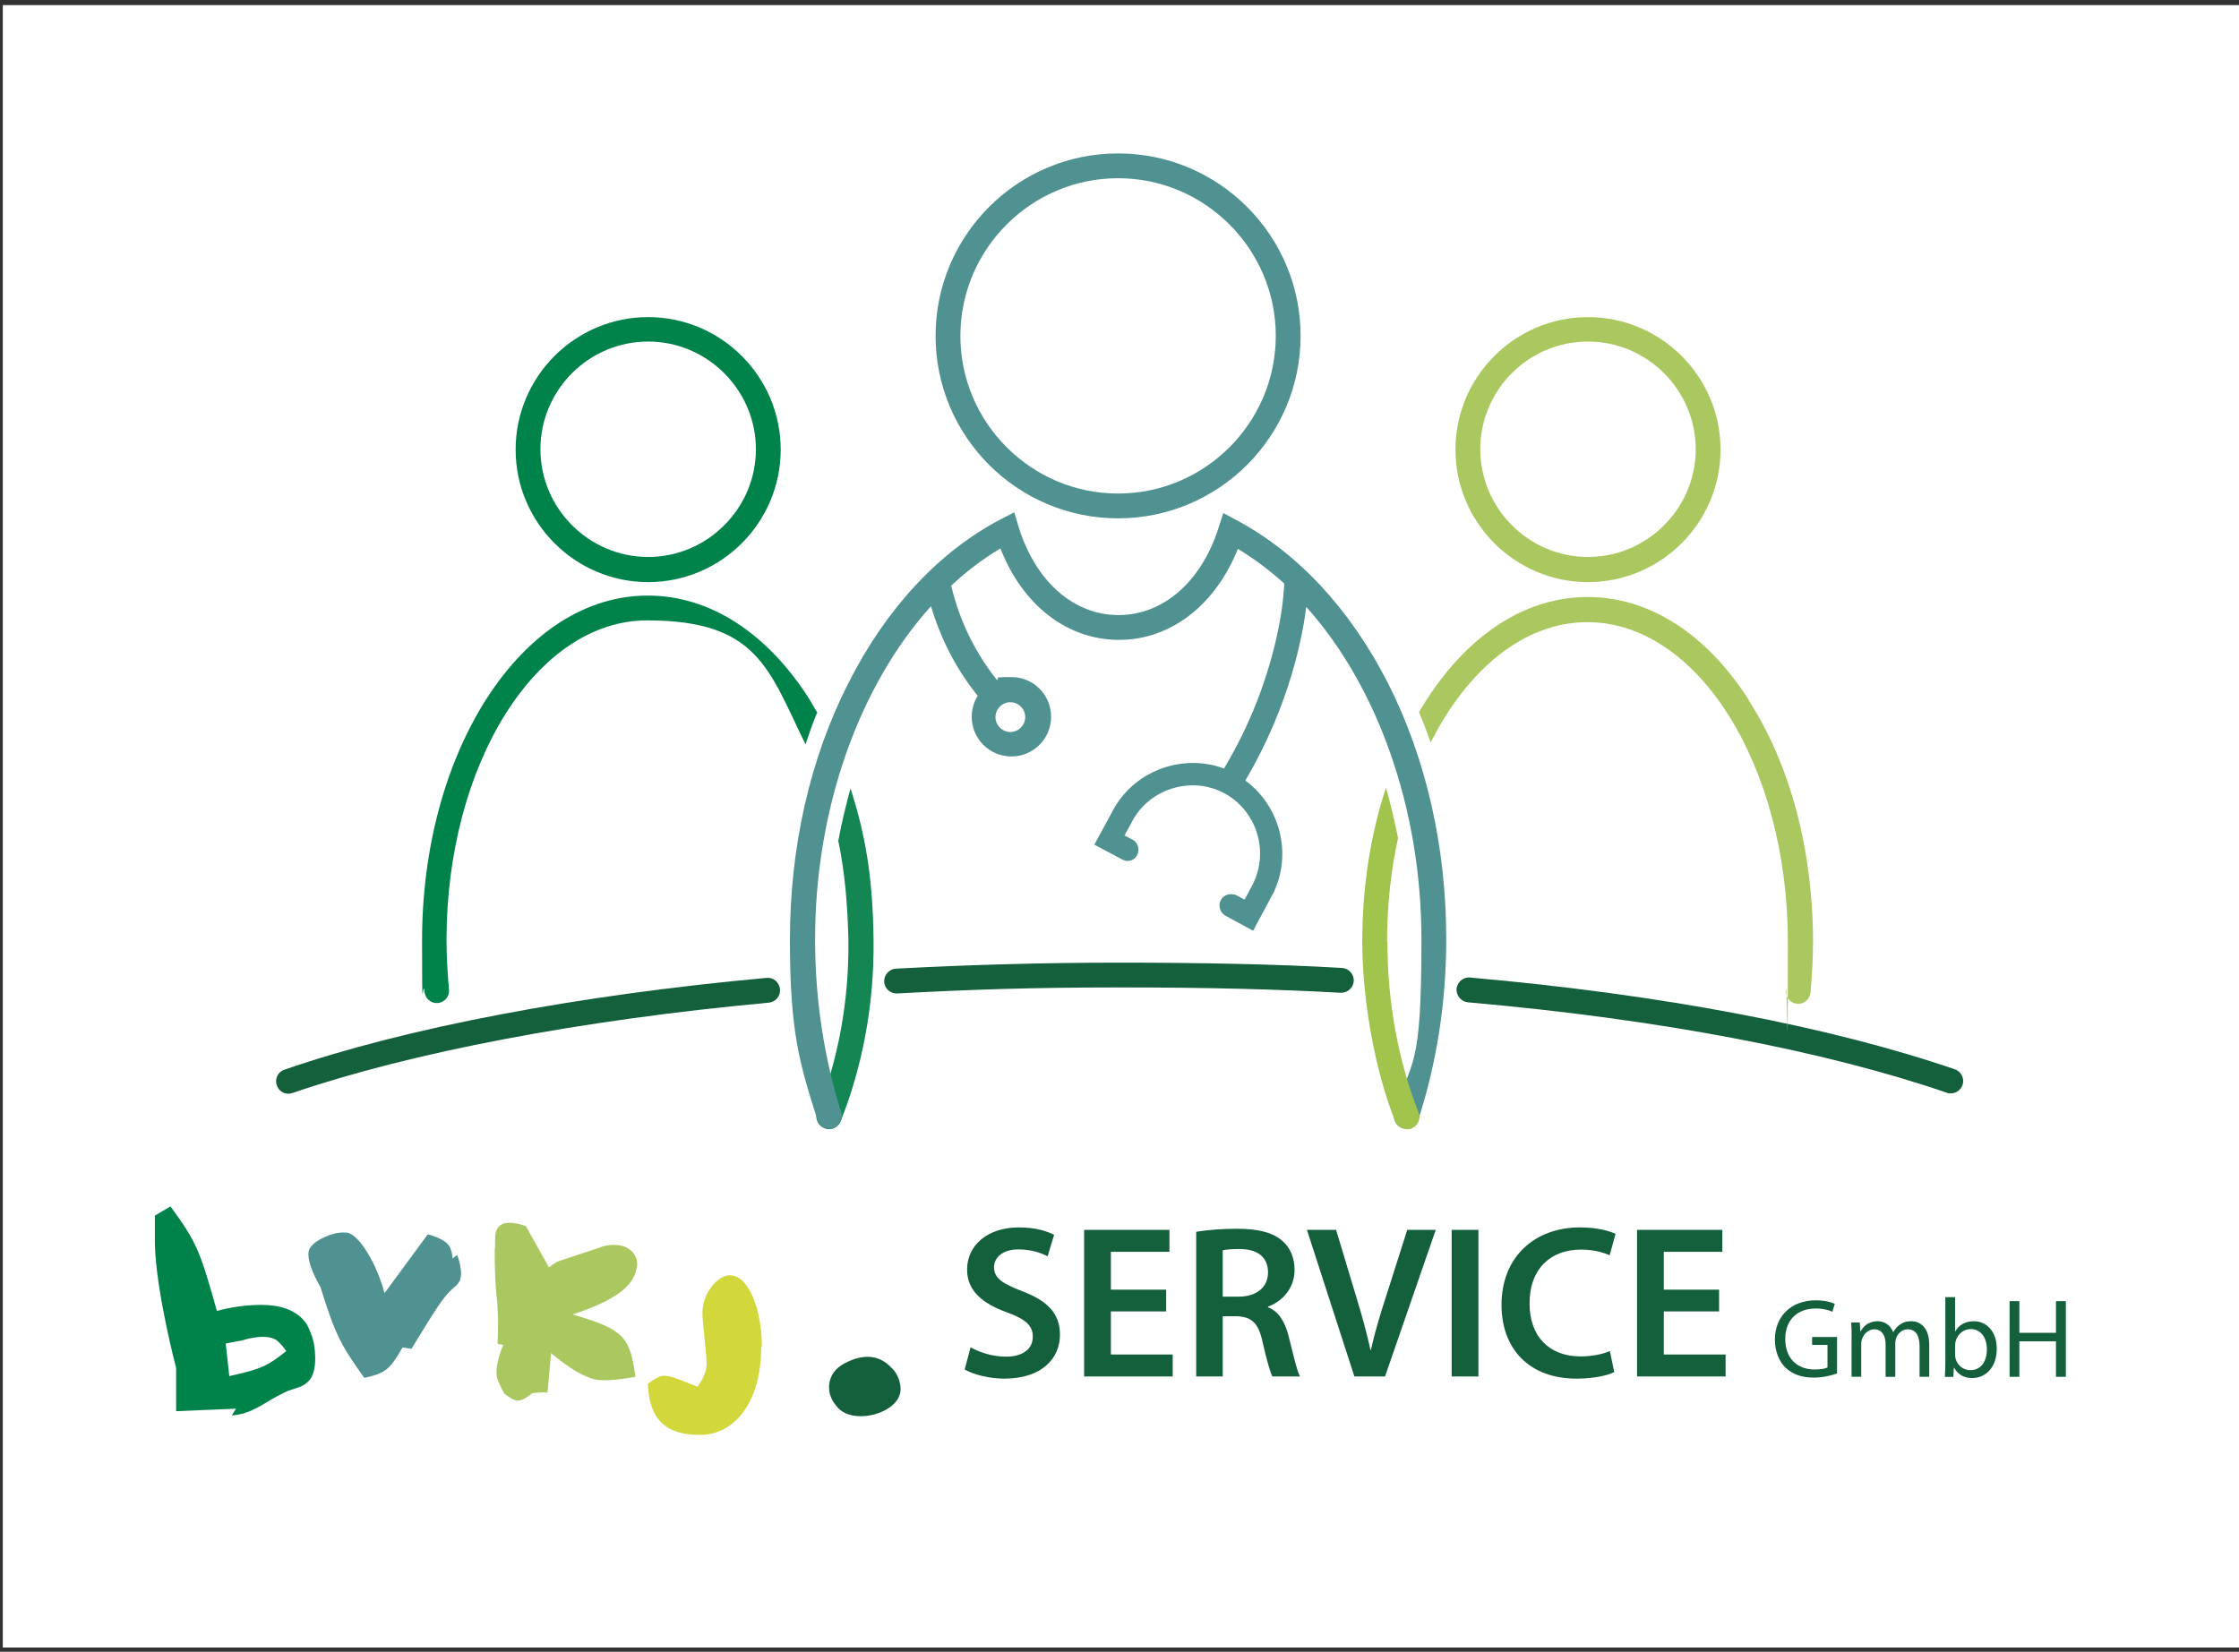 <?xml version="1.0" encoding="UTF-8"?>
<svg xmlns="http://www.w3.org/2000/svg" id="Ebene_2" version="1.1" viewBox="0 0 631.8 466.2">
  <rect x="0" y="0" width="631.8" height="466.2" fill="#333333" stroke="none"/>
  <defs>
    <style>
      .st0, .st1, .st2, .st3, .st4 {
        fill: none;
      }

      .st5 {
        fill: #00824b;
      }

      .st1, .st2, .st3, .st4 {
        stroke-miterlimit: 10;
      }

      .st1, .st4 {
        stroke: #1d1d1b;
      }

      .st2, .st3 {
        stroke: #4d939b;
        stroke-width: 6px;
      }

      .st6 {
        fill: #1d1d1b;
      }

      .st7 {
        fill: #a0c44c;
      }

      .st8 {
        isolation: isolate;
      }

      .st9 {
        fill: #aac85f;
      }

      .st3 {
        stroke-linecap: round;
      }

      .st10 {
        fill: #fff;
      }

      .st11 {
        fill: #145f3c;
      }

      .st12 {
        fill: #509191;
      }

      .st13 {
        fill: #d2d73c;
      }

      .st4 {
        stroke-width: 7px;
      }

      .st14 {
        fill: #138654;
      }
    </style>
  </defs>
  <rect class="st10" x=".79" y="1.44" width="631.21" height="463.56"></rect>
  <path class="st0" d="M231.3,329.7s-.2-.2-.3-.3c0,0,.2.2.3.3Z"></path>
  <path class="st0" d="M230.9,329.3s-.1-.2-.2-.3c0,.1.1.2.2.3Z"></path>
  <path class="st0" d="M231.8,330c-.1,0-.3-.2-.4-.2.1,0,.2.2.4.2Z"></path>
  <path class="st0" d="M232.9,330.4h-.4.4Z"></path>
  <path class="st0" d="M232.3,330.2c-.2,0-.3-.1-.5-.2.2,0,.3.1.5.2Z"></path>
  <path class="st0" d="M234.1,330.2c-.2,0-.4,0-.5.1.2,0,.4,0,.5-.1Z"></path>
  <path class="st0" d="M233.2,330.4h.2-.4.2Z"></path>
  <path class="st10" d="M235.9,328.8c-.2.3-.4.6-.7.9.3-.3.5-.6.7-.9Z"></path>
  <path class="st10" d="M398.9,328.8c-.1.3-.3.5-.6.8.2-.2.4-.5.6-.8Z"></path>
  <path class="st10" d="M233.6,330.4h-.2.2Z"></path>
  <path class="st10" d="M398,329.8c-.3.2-.5.3-.8.4.3,0,.6-.2.8-.4Z"></path>
  <path class="st10" d="M231,329.4l-.1-.1.1.1Z"></path>
  <path class="st10" d="M230.7,328.9v-.1.1Z"></path>
  <path class="st10" d="M233,330.4h-.2.2Z"></path>
  <path class="st10" d="M231.4,329.8l-.1-.1.1.1Z"></path>
  <path class="st10" d="M232.5,330.3h-.1.1Z"></path>
  <path class="st10" d="M231.8,330h0Z"></path>
  <g>
    <path class="st1" d="M312.7,247.3"></path>
    <path class="st1" d="M123.7,280.2"></path>
    <path class="st0" d="M400.1,214.4c-2.4-7.3-5.2-14.3-8.6-20.9-4-7.8-8.5-15-13.6-21.3,5.1,6.3,9.6,13.5,13.6,21.3,3.4,6.6,6.2,13.6,8.6,20.9Z"></path>
    <path class="st0" d="M237.2,315.8c0-.4,0-.8-.1-1.2-1.5-4.8-2.8-9.8-3.9-14.8,1.1,5.1,2.4,10,3.9,14.8.1.4.2.8.1,1.2Z"></path>
    <path class="st0" d="M231.6,317c0-.2-.2-.3-.2-.5,0,.2.1.4.2.5Z"></path>
    <path class="st1" d="M397.3,315.5"></path>
    <path class="st1" d="M234.2,315.5"></path>
    <path class="st2" d="M390.6,172.1"></path>
    <path class="st11" d="M550.4,308.6c-.4,0-.8,0-1.1-.2-34.7-11.9-81.5-20.8-135.1-25.5-1.9-.2-3.3-1.9-3.2-3.8.2-1.9,1.9-3.4,3.8-3.2,54.2,4.8,101.5,13.8,136.8,25.9,1.8.6,2.8,2.6,2.2,4.4-.5,1.5-1.9,2.4-3.3,2.4h-.1Z"></path>
    <path class="st3" d="M413.1,276.4"></path>
    <path class="st11" d="M253,280.4c-1.8,0-3.4-1.4-3.5-3.3s1.4-3.6,3.3-3.7c20.6-1.1,41.9-1.7,63.2-1.7s44.3.4,62.7,1.5c1.9.1,3.4,1.8,3.3,3.7s-1.8,3.4-3.7,3.3c-18.3-1-36.9-1.5-62.3-1.5s-42.3.6-62.9,1.7h-.2.1,0Z"></path>
    <path class="st3" d="M253,273.9"></path>
    <path class="st3" d="M216,276.6"></path>
    <path class="st11" d="M81.4,308.7c-1.5,0-2.8-.9-3.3-2.4-.6-1.8.3-3.8,2.2-4.4,34.1-11.8,82.4-21,136-25.9,1.9-.2,3.6,1.2,3.8,3.2.2,1.9-1.2,3.6-3.2,3.8-53.1,4.9-100.8,14-134.4,25.5-.4.1-.8.2-1.1.2h0Z"></path>
    <path class="st4" d="M312.3,246.9"></path>
    <path class="st4" d="M123.4,279.8"></path>
    <path class="st4" d="M397,315.2"></path>
    <path class="st4" d="M233.9,315.2"></path>
    <path class="st5" d="M182.9,164.3c-20.6,0-37.4-16.8-37.4-37.4s16.8-37.4,37.4-37.4,37.4,16.8,37.4,37.4-16.8,37.4-37.4,37.4ZM182.9,96.4c-16.8,0-30.4,13.7-30.4,30.4s13.7,30.4,30.4,30.4,30.4-13.7,30.4-30.4-13.7-30.4-30.4-30.4Z"></path>
    <path class="st9" d="M448.1,164.3c-20.6,0-37.4-16.8-37.4-37.4s16.8-37.4,37.4-37.4,37.4,16.8,37.4,37.4-16.8,37.4-37.4,37.4ZM448.1,96.4c-16.8,0-30.4,13.7-30.4,30.4s13.7,30.4,30.4,30.4,30.4-13.7,30.4-30.4-13.7-30.4-30.4-30.4Z"></path>
    <path class="st12" d="M315.5,146.3c-28.4,0-51.5-23.1-51.5-51.5s23.1-51.5,51.5-51.5,51.5,23.1,51.5,51.5-23.1,51.5-51.5,51.5ZM315.5,50.3c-24.5,0-44.5,20-44.5,44.5s20,44.5,44.5,44.5,44.5-20,44.5-44.5-20-44.5-44.5-44.5Z"></path>
    <path class="st5" d="M230.7,201.3c-.8-1.4-1.6-2.7-2.4-4.1-12-18.8-28.2-29.1-45.5-29.1s-33.4,10.3-45.5,29.1c-11.7,18.3-18.2,42.5-18.2,68.2s.2,9.8.7,14.6c.2,1.9,1.9,3.3,3.8,3.1,1.9-.2,3.3-1.9,3.1-3.8-.4-4.6-.7-9.3-.7-13.9,0-49.8,25.4-90.3,56.6-90.3s34.3,13.7,44.7,35c1-3,2-5.9,3.2-8.8h.2Z"></path>
    <path class="st9" d="M493.5,197.6c-12-18.8-28.2-29.1-45.5-29.1s-33.4,10.3-45.5,29.1c-.7,1.1-1.4,2.2-2.1,3.4,1.2,2.8,2.3,5.7,3.3,8.6,10.4-20.7,26.4-34,44.2-34,31.2,0,56.6,40.5,56.6,90.3s-.2,9.1-.6,13.6c-.2,1.9,1.2,3.6,3.2,3.8,1.9.2,3.6-1.2,3.8-3.2.4-4.7.7-9.5.7-14.3,0-25.7-6.4-50-18.2-68.2h.1Z"></path>
    <path class="st14" d="M237.4,215.5c-1.1-2.8-2.3-5.5-3.6-8.2-1.2,3.2-2.3,6.4-3.3,9.7,1.3,3.3,2.5,6.7,3.5,10.2,1-4,2.1-8,3.3-11.8l.1.1Z"></path>
    <path class="st14" d="M236.5,237.1c1.9,8.9,2.7,18.5,2.9,28.4.2,17.3-3,34-8.8,48.4-.7,1.8.2,3.8,2,4.5.4.2.9.3,1.3.3,1.4,0,2.7-.8,3.3-2.2,6.1-15.2,9.5-32.9,9.3-51s-2.3-29.8-6.5-43c-1.3,4.8-2.5,9.6-3.4,14.6h-.1Z"></path>
    <path class="st12" d="M391.7,192.9c-10.7-21-25.5-36.9-42.8-46.1l-3.7-2-1.3,4c-4.8,15.3-15.6,24.8-28.3,24.8s-23.5-9.6-28.2-25l-1.2-4-3.7,1.9c-17.4,9.1-32.3,25-43,46.1-10.9,21.3-16.6,46.4-16.6,72.6s2.7,34.9,7.8,51c.5,1.5,1.9,2.4,3.3,2.4s.7,0,1.1-.2c1.8-.6,2.9-2.6,2.3-4.4-4.9-15.3-7.4-32.2-7.4-48.8,0-37.1,12.5-71.7,32.7-94.1,2.2,7.4,6.1,16.5,13.2,25.3-1.1,1.7-1.7,3.8-1.7,5.9,0,6.2,5,11.2,11.2,11.2s11.2-5,11.2-11.2-5-11.2-11.2-11.2-2.8.3-4.1.8c-7.6-9.5-11.2-19.4-12.9-26.6,4.4-4.1,9-7.6,13.9-10.5,6.3,16.1,18.9,25.8,33.5,25.8s27.2-9.9,33.5-25.7c4.6,2.8,9,6.1,13.1,9.8,0,.6-.1,1.4-.2,2.5,0,.2-1.2,23.6-16.8,49.7-11.4-4.2-24.6.3-30.9,11h0l-5.7,10.5,7.9,4.2c.4.2.9.4,1.4.4,1.2,0,2.3-.6,2.8-1.7.8-1.5.2-3.5-1.3-4.3l-2.3-1.2,2.2-4h0l.2-.4c5.1-9,16.7-12.4,25.8-7.5,9.1,4.9,12.7,16.4,8,25.7l-2.3,4.3-2.3-1.2c-.7-.4-1.7-.4-2.5-.2s-1.5.8-1.9,1.5c-.8,1.5-.3,3.5,1.2,4.4l7.9,4.3,5.4-10.1.3-.5h0c5.4-11.2,1.9-24.6-7.9-31.8,12.6-21.3,16.2-41,17.2-49,20.1,22.4,32.5,56.9,32.5,93.9s-2.6,33.2-7.6,48.8c-.6,1.8.4,3.8,2.3,4.4,1.8.6,3.8-.4,4.4-2.3,5.3-16.4,7.9-33.5,7.9-51,0-26.1-5.7-51.1-16.5-72.4l.1.2h0ZM285.1,198.2c2.3,0,4.2,1.9,4.2,4.2s-1.9,4.2-4.2,4.2-4.2-1.9-4.2-4.2,1.9-4.2,4.2-4.2Z"></path>
    <path class="st10" d="M404.7,287.9"></path>
    <path class="st7" d="M391.4,265.8c0-10.3,1.1-20.1,3.1-29.3-1-4.8-2.1-9.6-3.4-14.2-4.4,13.3-6.7,28.2-6.7,43.5s3.2,35.4,9.3,50.7c.5,1.4,1.9,2.2,3.3,2.2s.9,0,1.3-.2c1.8-.7,2.7-2.7,2-4.5-5.7-14.4-8.8-31.1-8.8-48.1l-.1-.1h0Z"></path>
    <path class="st6" d="M296.7,225.3"></path>
  </g>
  <g>
    <path class="st5" d="M80.7,381.4c-5.3,4.2-7,5-16,7l-1-9.2,4.7-.9s6.6-2.2,9.7,0c1,.9,2,1.9,2.7,3.1M88.5,378.8c-.4-1.7-1.1-3.4-1.9-5-3-4.5-8.3-5.5-12.9-5.5-4.2,0-8.4.6-12.5,1.7-4.8-17.2-5.8-19.5-13.1-29.5l-4.4,2.6v8.1c.4,13.8,6,34.9,6,34.9v12.2c.1,0,16.9-.7,16.9-.7l-1.2,1.9c5.9-.4,9.1-3.7,14.7-6.4,2.9-1.5,5.4-1.2,7.4-3.8,2.5-3.3,1-10.5,1-10.5"></path>
    <path class="st13" d="M215,380.1c0-12.6-5.5-24.2-12.4-18.8-2.8,2.3-4.4,5.8-4.4,9.4,0,1.8,1.2,12.2,1.2,14.1s-.6,3.8-2.6,6.6c-6.1-2.5-7.8-3.1-9.5-3.1s-4.5,2.3-4.5,2.3c.4,10,5,14.4,14.7,14.4s17.3-9.1,17.3-24.9"></path>
    <path class="st11" d="M254.1,391.5c-.2-2.2-1.1-4.2-2.8-5.7-3-3.1-6.8-3.5-10.8-2-3.4,1.3-6,3.2-6.5,6.8-.3,2.3.5,4.5,2,6.2,4.3,6,18.9,2,18.1-5.3"></path>
    <path class="st12" d="M129.6,361.8c1.4-2.6-.6-7.6-.6-7.6l-1.3,1c0-1.1-.3-2.1-.7-3.1-1.2-2.6-6.3-3.7-6.3-3.7l-12.2,16.6c-2.2-8.4-7.2-16.6-10.6-17.1-1.3-.1-2.7,0-4,.4-3.8,1.2-6.4,3-6.8,4.9-.4,2.1.8,5.7,3.3,10,4.2,13.4,5.6,16.2,12.4,25.7,5.9-1.3,7.2-2.3,10.8-8.6l2.5.4c7.6-12.5,8.9-14.2,10.8-16.2,1.8-1.8,2-1.5,2.7-2.8"></path>
    <path class="st9" d="M179.7,357.9c.6-3.1-1.4-5.8-4.8-6.4-2-.3-4-.1-5.9.7l-11.8,3.9-2.3,1.6-6.5-11.6s-4.9-2-7.2-.3c-2.2,1.6-1.2,4.9-1.6,7,0,4.9.1,9.7.7,14.6.3,4,.3,8,.1,11.9l1.6.3s-2.6,5.8-1.7,9.4c.5,1.5,1.2,2.9,2,4.3,0,0,2.1,1.9,3.8,2,1.8,0,4.1-2.1,4.1-2.1,0,0,3.7-.4,4.3-.1l1-11.2c5.2,4.4,9.7,7,12.8,7.5,2.3.4,6,.1,11-.8-1.5-11.4-3.4-13.4-17.7-17.6,11.7-3.9,17.1-7.8,18-12.9"></path>
    <g class="st8">
      <g class="st8">
        <g class="st8">
          <path class="st11" d="M273.88,380.27c2.46,1.41,6.14,2.64,10.01,2.64,4.85,0,7.55-2.27,7.55-5.65,0-3.13-2.09-4.97-7.37-6.88-6.82-2.46-11.18-6.08-11.18-12.04,0-6.75,5.65-11.91,14.61-11.91,4.48,0,7.8.98,9.95,2.09l-1.84,6.08c-1.47-.8-4.36-1.96-8.23-1.96-4.79,0-6.88,2.58-6.88,4.97,0,3.19,2.39,4.67,7.92,6.82,7.18,2.7,10.68,6.32,10.68,12.28,0,6.63-5.03,12.4-15.72,12.4-4.36,0-8.9-1.23-11.17-2.58l1.66-6.26Z"></path>
          <path class="st11" d="M329.07,370.14h-15.6v12.16h17.44v6.2h-24.99v-41.38h24.07v6.2h-16.52v10.68h15.6v6.14Z"></path>
          <path class="st11" d="M337.55,347.67c2.82-.49,7.06-.86,11.42-.86,5.96,0,10.01.98,12.77,3.32,2.27,1.9,3.56,4.79,3.56,8.29,0,5.34-3.62,8.96-7.49,10.38v.18c2.95,1.11,4.73,3.99,5.77,7.98,1.29,5.16,2.39,9.95,3.25,11.54h-7.8c-.61-1.23-1.6-4.61-2.76-9.76-1.17-5.4-3.13-7.12-7.43-7.25h-3.81v17.01h-7.49v-40.83ZM345.04,365.97h4.48c5.1,0,8.29-2.7,8.29-6.82,0-4.54-3.19-6.63-8.11-6.63-2.39,0-3.93.18-4.67.37v13.08Z"></path>
          <path class="st11" d="M382.18,388.5l-13.39-41.38h8.23l5.65,18.79c1.6,5.22,2.95,10.07,4.05,15.1h.12c1.1-4.91,2.58-9.95,4.24-14.98l6.02-18.91h8.04l-14.31,41.38h-8.66Z"></path>
          <path class="st11" d="M417.18,347.12v41.38h-7.55v-41.38h7.55Z"></path>
          <path class="st11" d="M455.5,387.27c-1.78.92-5.71,1.84-10.68,1.84-13.14,0-21.12-8.23-21.12-20.82,0-13.63,9.46-21.86,22.1-21.86,4.97,0,8.53,1.04,10.07,1.84l-1.66,6.02c-1.96-.86-4.67-1.6-8.11-1.6-8.41,0-14.49,5.28-14.49,15.23,0,9.09,5.34,14.92,14.43,14.92,3.07,0,6.26-.61,8.23-1.54l1.23,5.96Z"></path>
          <path class="st11" d="M485.09,370.14h-15.6v12.16h17.44v6.2h-24.99v-41.38h24.07v6.2h-16.52v10.68h15.6v6.14Z"></path>
        </g>
      </g>
    </g>
    <g class="st8">
      <g class="st8">
        <g class="st8">
          <path class="st11" d="M518.37,387.65c-1.24.44-3.68,1.17-6.56,1.17-3.23,0-5.89-.82-7.99-2.82-1.84-1.78-2.98-4.63-2.98-7.96.03-6.37,4.41-11.03,11.57-11.03,2.47,0,4.41.54,5.33.98l-.67,2.25c-1.14-.51-2.57-.92-4.72-.92-5.2,0-8.59,3.23-8.59,8.59s3.26,8.62,8.24,8.62c1.81,0,3.04-.25,3.68-.57v-6.37h-4.34v-2.22h7.04v10.27Z"></path>
          <path class="st11" d="M522.49,377.41c0-1.58-.03-2.88-.13-4.15h2.44l.13,2.47h.1c.86-1.46,2.28-2.82,4.82-2.82,2.09,0,3.68,1.27,4.34,3.07h.06c.48-.86,1.08-1.52,1.71-2,.92-.7,1.93-1.08,3.39-1.08,2.03,0,5.04,1.33,5.04,6.66v9.03h-2.73v-8.68c0-2.95-1.08-4.72-3.33-4.72-1.58,0-2.82,1.17-3.3,2.54-.13.38-.22.89-.22,1.39v9.48h-2.73v-9.19c0-2.44-1.08-4.22-3.2-4.22-1.74,0-3.01,1.39-3.46,2.79-.16.41-.22.89-.22,1.36v9.25h-2.73v-11.19Z"></path>
          <path class="st11" d="M548.8,388.6c.06-1.05.13-2.6.13-3.96v-18.54h2.76v9.63h.06c.98-1.71,2.76-2.82,5.23-2.82,3.8,0,6.5,3.17,6.46,7.83,0,5.48-3.45,8.21-6.88,8.21-2.22,0-3.99-.86-5.13-2.88h-.1l-.13,2.54h-2.41ZM551.69,382.45c0,.35.06.7.13,1.01.54,1.93,2.16,3.26,4.18,3.26,2.92,0,4.66-2.38,4.66-5.89,0-3.07-1.58-5.71-4.56-5.71-1.9,0-3.68,1.3-4.25,3.42-.06.32-.16.7-.16,1.14v2.76Z"></path>
          <path class="st11" d="M569.82,367.24v8.94h10.33v-8.94h2.79v21.36h-2.79v-10.01h-10.33v10.01h-2.76v-21.36h2.76Z"></path>
        </g>
      </g>
    </g>
  </g>
</svg>

